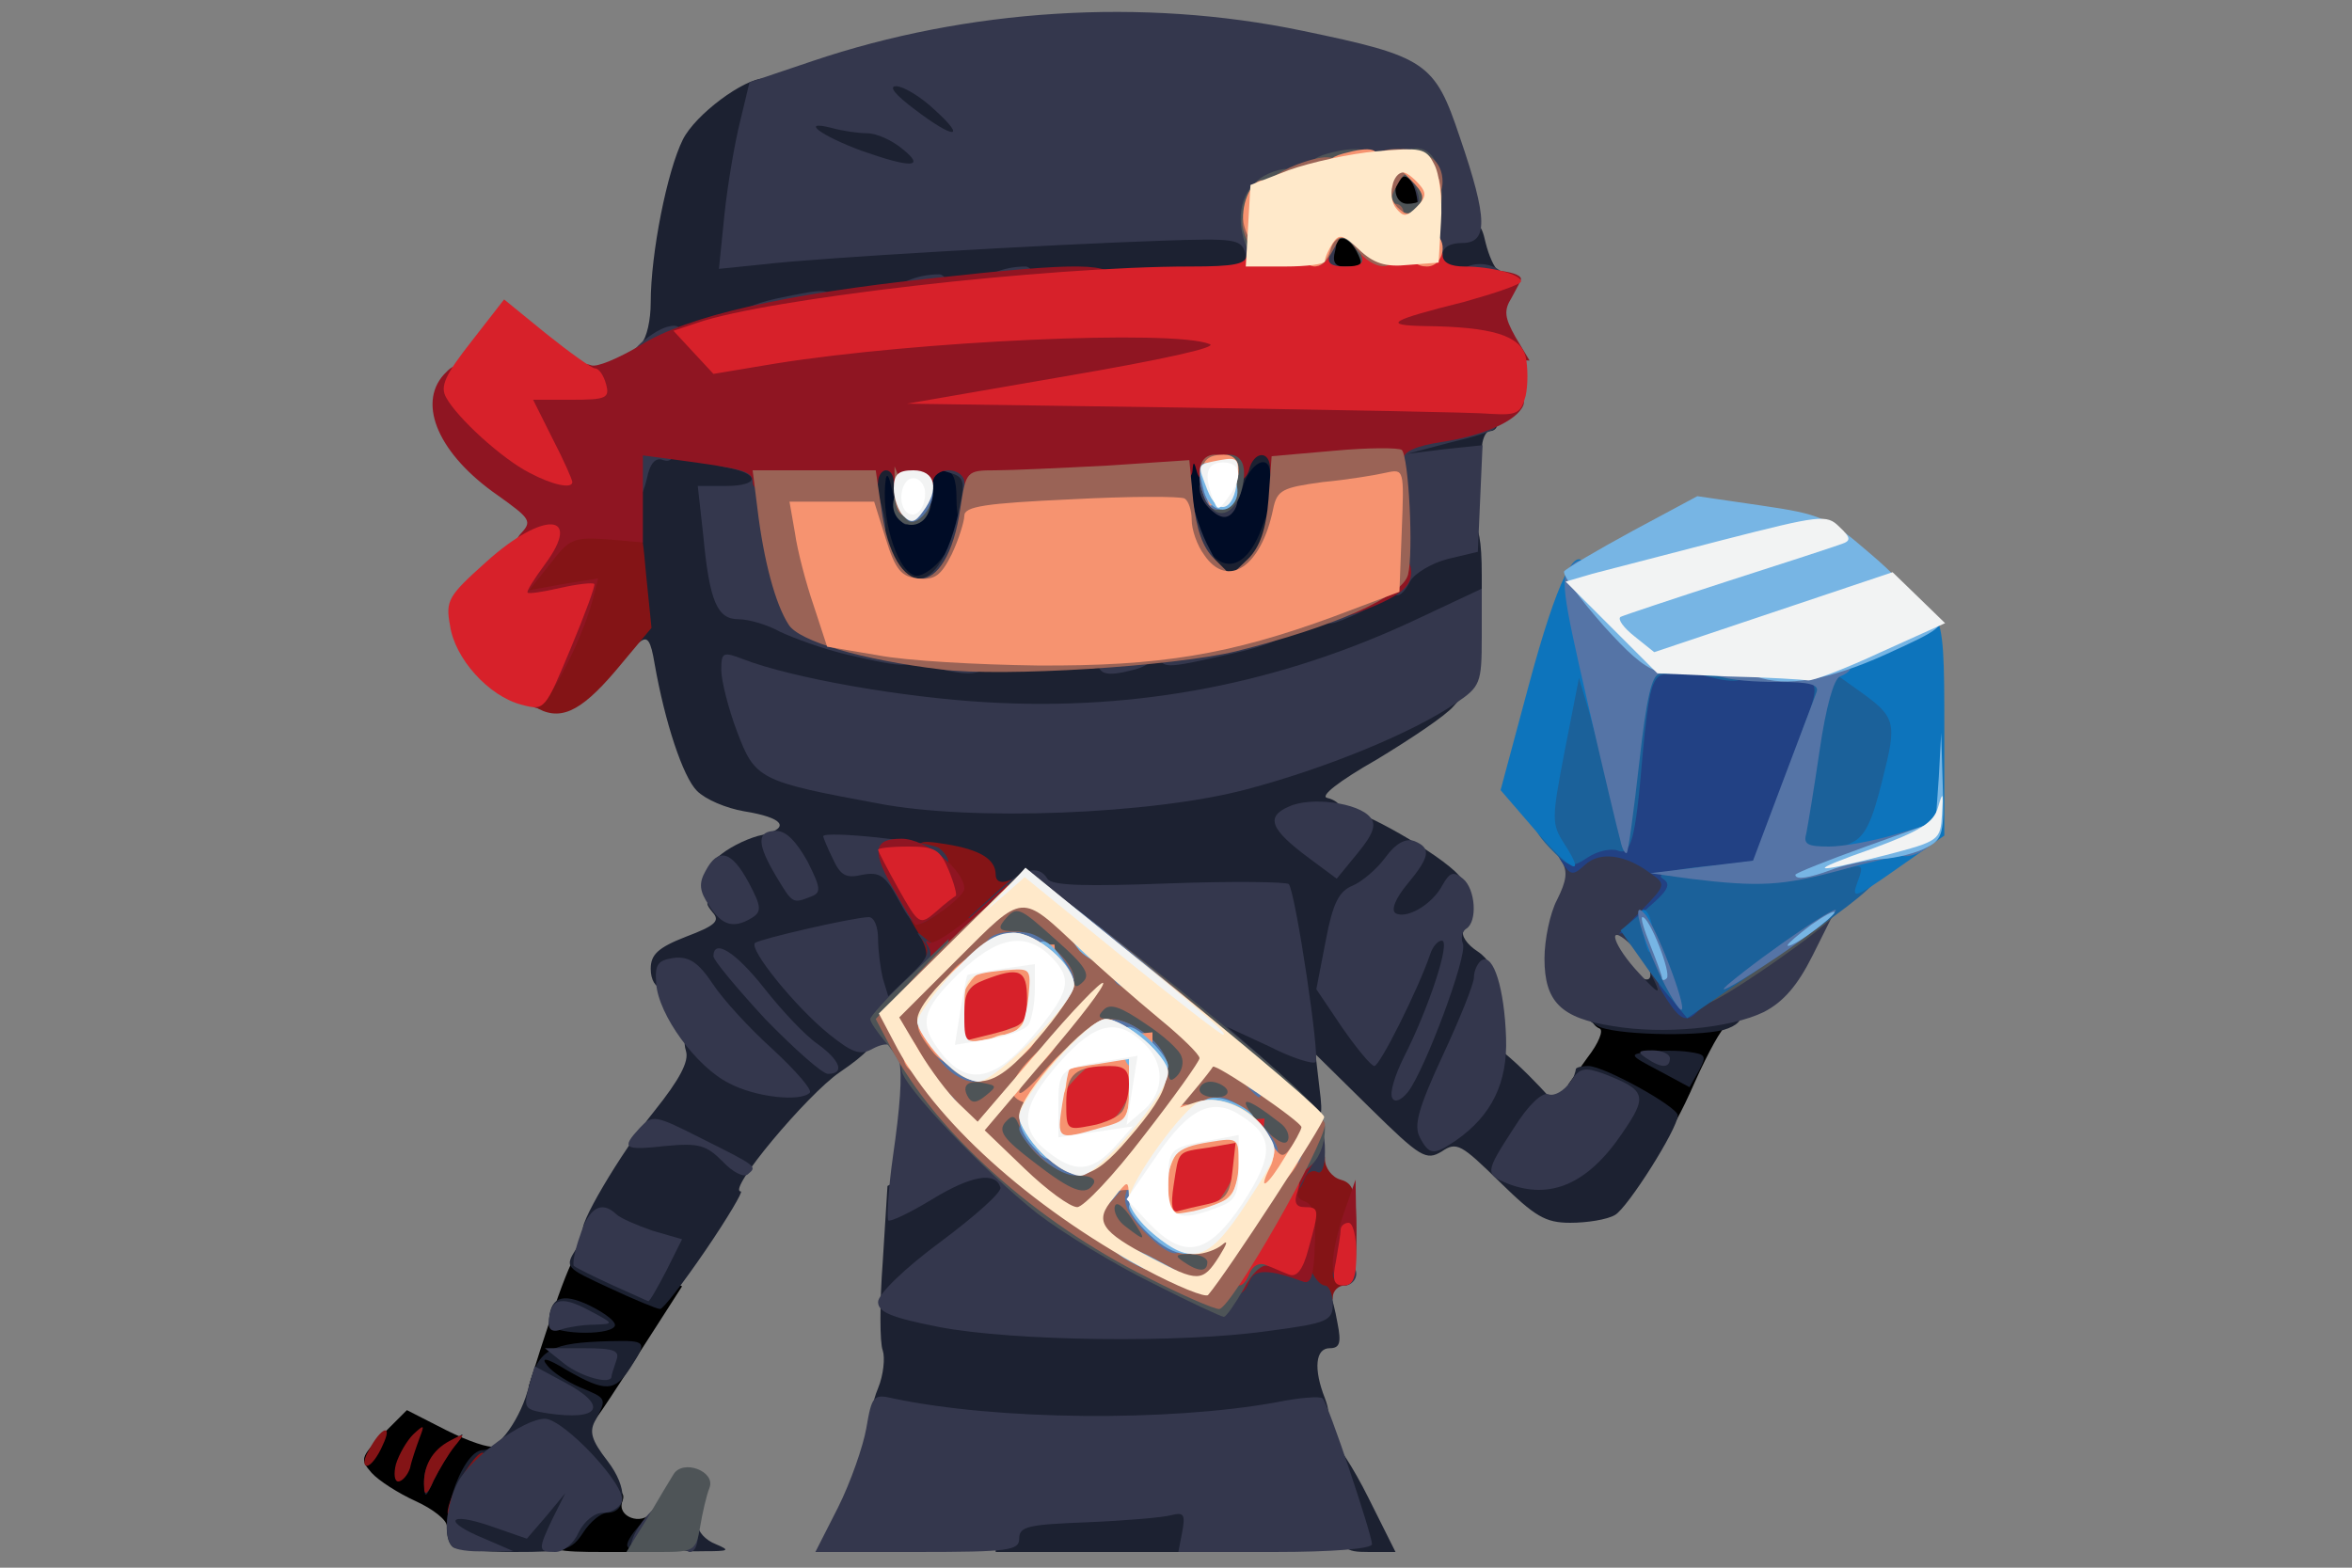 <svg xmlns="http://www.w3.org/2000/svg" version="1.0" viewBox="0 0 300 200"><rect x="0" y="0" width="300" height="200" fill="#808080" stroke="none"/><path d="M70 196.2c0-3.4 2.9-6.2 6.5-6.2 2.6 0 3.3.3 2.9 1.5-.8 2 2.5 3.2 3.7 1.4.6-1 .9-.4.9 1.9v3.2h-7c-6 0-7-.2-7-1.8zM57 194.7c0-.8-1.8-2.2-4-3.2s-4.7-2.6-5.6-3.6c-1.5-1.7-1.4-2 1.4-4.9l3.1-3.1 5.1 2.6c2.8 1.4 5.5 2.3 6 2 1.7-1 1.1 1.8-1.2 6.7-2.2 4.5-4.8 6.4-4.8 3.5zM70.8 179.9c-2.1-1-3.6-2.5-3.3-3.2 4-12.9 5.9-17.7 7-17.7.7 0 3.8 1.2 6.9 2.6l5.6 2.5-3.4 5.3c-7 10.9-8.1 12.6-8.6 12.5-.3 0-2.2-.9-4.2-2zM205.8 141.6l-5.8-3.2 2.5-3.5c1.4-1.8 2.1-3.5 1.5-3.7-.5-.2-1-.8-1-1.3s4.1-.9 9-.9c5.3 0 9 .4 9 1s-.4 1-.9 1c-.4 0-2.2 3.2-3.9 7-1.7 3.9-3.4 7-3.9 7-.4 0-3.4-1.5-6.5-3.4zM167.2 32.3c.3-4.7.3-4.8 4-5.1 3.5-.3 3.7-.5 4-4 .3-3.4.6-3.7 3.7-4 3.9-.4 5.1.9 5.1 5.5 0 4.9-.9 6.3-4.1 6.3-2.6 0-2.9.4-2.9 3 0 2.9-.1 3-5.1 3h-5l.3-4.7z"/><g fill="#000c26"><path d="M113.4 76.2c-1.9-1.2-3.1-4.5-3.9-9.9-1.1-8.7-.6-9.3 8.1-9.3h7.4v7.4c0 8.9-2.1 12.6-7.3 12.6-1.8 0-3.7-.4-4.3-.8zM150.4 71.5c-.7-1.9-1.4-6.2-1.4-9.5v-6h16v6c0 3.3-.7 7.6-1.4 9.5-1.4 3.3-1.7 3.5-6.6 3.5-4.9 0-5.2-.2-6.6-3.5z"/></g><g fill="#1c2131"><path d="M57.7 197.3c-2.2-2.1 1.1-12.3 3.9-12.3 2 0 4.9-4.1 5.9-8.3 1.2-4.6 2.8-5.4 10.3-5.6 4.7-.1 4.8 0 2.6 3.4-2 3.1-3.2 3.1-8.1.3-2.6-1.6-3.4-1.7-2.5-.6.7.9 2.6 2.1 4.2 2.8 3.4 1.4 3.4 1.4 2 4.1-.9 1.5-.6 2.6 1.5 5.3 2.6 3.4 2.5 6.6-.1 6.6-.7 0-2.1 1.1-3 2.5-1.5 2.3-2.3 2.5-8.8 2.5-4 0-7.6-.3-7.9-.7zm12.5-9.3c1.7 0 1.8-.2.8-1.5-.7-.8-2.5-1.5-4.1-1.5-2.2 0-2.9.5-2.9 2 0 1.1-.4 2-1 2-1.7 0-1.1 1.8.8 2.2.9.2 2.3-.4 3-1.4.7-1 2.2-1.8 3.4-1.8zM80 197.1c0-1 2.8-4.1 3.6-4.1.2 0 .4 1.1.4 2.5 0 1.8-.5 2.5-2 2.5-1.1 0-2-.4-2-.9zM86 195.5c0-1.6.6-2.5 1.5-2.5.8 0 1.5.7 1.5 1.5 0 .9 1 2 2.3 2.5 1.9.8 1.7.9-1.5.9-3.4.1-3.8-.2-3.8-2.4zM127 194.5V191h7.4c4 0 10.1-.3 13.5-.6l6.1-.7v8.3h-27v-3.5zM170.1 193.6c-1.4-5.5-1.4-9.6-.1-9.6.5 0 2.6 3.2 4.5 7l3.5 7h-3.4c-3.2 0-3.4-.3-4.5-4.4zM54.1 189.5c-.1-2.3.6-3.4 3.4-5.5 1.9-1.4 1.9-1.4.5.4-.8 1-2 3.1-2.7 4.5-1 2.2-1.1 2.3-1.2.6zM120.1 182.9c-4.1-.5-7.9-1.3-8.4-1.8-.6-.6-.5-2.1.3-4 .7-1.7.9-3.9.6-4.8-.4-1-.4-6.1 0-11.4l.6-9.6 4.2-2.2c2.9-1.6 5.4-2.2 8.6-1.9 4.5.3 4.5.3 4.8 4.3.2 3.8 0 4.2-5.8 8.3-3.3 2.4-6 4.7-6 5.1 0 1.3 13.4 3.1 23.2 3.1 5.1 0 13.3-.7 18.3-1.5 4.9-.8 9-1.3 9.2-1.1.2.1.6 1.7.9 3.4.5 2.5.3 3.2-1 3.2-1.8 0-2.1 2.6-.6 6.4 1.1 3.1.8 3.2-12 4.6-11.1 1.1-26.4 1.1-36.9-.1zM70 168.8c.1-3.3 1.6-4 5.3-2.2 2 1 3.4 2.1 3.1 2.6-.8 1.3-8.4 1-8.4-.4z"/><path d="M77.7 164.3c-5.6-2.6-5.7-2.6-4.2-5 .9-1.2 1.3-2.3 1-2.3-1.2 0 4.7-10 9-15.3 3.2-4 4.4-6.3 4-7.6-.4-1.3-.1-2 1.1-2.3 1.4-.3 1.3-.7-.6-3-1.2-1.6-2.8-2.8-3.6-2.8-.8 0-1.4-1-1.4-2.4 0-1.8.9-2.7 4.5-4.1 3.7-1.4 4.4-2 3.4-3.1-.9-1.1-.9-1.4 0-1.4s.9-.5 0-2.2c-1-1.8-.8-2.4 1.2-3.9 1.3-1 3.6-2.1 5.2-2.4 3.6-.9 2.6-2.2-2.4-3-2.3-.4-4.9-1.5-6-2.6-1.8-1.8-4.1-8.8-5.4-16.2-.5-3-.9-3.6-1.9-2.8-1.1.9-1.5.1-2-3.5-.8-6-.8-18.2.1-21.3.6-2.2.9-2.3 6.7-1.7C99.1 56.8 99 56.8 99 61.1c0 3.7-.2 3.9-3 3.9-2.7 0-3 .3-3 2.9 0 4.7 1.7 8.1 4 8.1 1.2 0 4 .9 6.3 1.9 7.5 3.4 15.6 4.6 30.2 4.5 10.7-.1 15.8-.6 21.5-2.2 11.4-3.1 19.1-6.2 21.4-8.7 1.9-2 8.1-4.5 11.4-4.5.8 0 1.2 1.9 1.2 6.4v6.3l-7.1 3.2c-9.5 4.2-22 7.8-32.6 9.2-10.9 1.4-34.1.6-44.2-1.5-4.1-.9-7.6-1.4-7.9-1.1-.3.2.1 1.7.7 3.3 1.4 3.4 3.9 4.3 18.1 6.8 18 3.1 40.1 0 57.5-8 4.3-2 9.1-3.6 10.8-3.6 3 0 3 0 1.1 2.1-1 1.2-5.5 4.2-9.8 6.8-4.9 2.8-7.3 4.7-6.3 4.9.9.2 1.7.8 1.7 1.3 0 .6.4.8.9.4 1.1-.6 11.9 5.5 14.2 8.2 1.7 1.8 1.9 4.9.6 7-.4.6.4 1.8 1.8 2.7 2.7 1.8 3.4 6.1 1.5 9.7-.6 1.1-.7 1.9-.2 1.9.6 0 2.9 1.9 5.2 4.2 4.2 4.3 4.3 4.3 2.6 7.2-.9 1.6-1.4 3.1-1.2 3.4.8.8 5.4-2.6 6.6-4.9 1-1.7.8-2.1-1-2.6-1.3-.4-1.9-1.1-1.6-2 .3-.8.6-1.7.6-1.9 0-.2.7-.4 1.6-.4 2 0 11.4 5.2 11.4 6.3 0 1.7-6.4 11.8-8 12.7-1 .6-3.6 1-5.7 1-3.2 0-4.5-.8-9-5.2-4.9-4.8-5.5-5.2-7.4-3.9-2 1.2-2.7.8-9.2-5.6l-6.9-6.8.5 4.3c.5 3.9.3 4.2-1.8 4.2-1.2 0-4.5-1.9-7.4-4.2-4.3-3.5-5.1-4.7-5.1-7.5 0-3.1.2-3.3 3.3-3.3 1.8 0 3.8.5 4.5 1.2 2.1 2.1 2.4.1 1-6.7l-1.3-6.8-18.5.2c-18.4.2-18.5.2-19.5-2.1-.6-1.5-2-2.4-3.8-2.6l-2.8-.3 2.5 4c1.4 2.2 2.6 5.3 2.6 6.9 0 3.6-4.6 8.2-8.2 8.2-2 0-2.5.4-2.2 1.8.3 1.2-1.1 2.7-4.5 5-4.1 2.8-14.5 15.2-12.6 15.2.3 0-1.7 3.4-4.5 7.5s-5.4 7.5-5.8 7.5c-.4 0-3.3-1.2-6.5-2.7zm31.6-39.1c-.5-3.8-.8-4.3-2.7-3.8-1.2.3-2.8.6-3.6.6-.8 0 .2 1.6 2.5 4 2.1 2.2 4 3.9 4.1 3.7.2-.1 0-2.2-.3-4.5zm68-.9c1.4-3.5 1.4-3.8-.1-4.1-1-.2-2.2-1-2.9-1.8-.9-1.2-1.2-.8-1.8 2.6-.4 2.7-.3 4.6.5 5.5 1.9 2.3 2.6 1.8 4.3-2.2z"/><path d="M211.6 136.6c-3.8-2-3.9-2.1-1.3-2.4 1.5-.2 3.8-.2 5.1 0 2.2.3 2.3.5 1.3 2.4l-1.2 2.1-3.9-2.1zM203.8 130.9c-2.6-1.4-2.2-2.9.7-2.9 2 0 2.5-.5 2.5-2.7 0-2.1.3-2.4 1.2-1.5 1.7 1.7 2.8 1.5 2.1-.4-.4-1.2 0-1.5 1.8-1.2 1.8.2 2.5 1 2.7 3.1.3 2.4.8 2.7 3.8 2.7 3.9 0 4.8 2.4 1.2 3.4-3.6.9-14.1.6-16-.5zM112.1 75.4c-1.8-2.1-3-7.7-3.1-13.6V57h3.5c3.1 0 3.5.3 3.5 2.5 0 1.6.6 2.5 1.6 2.5s1.4.7 1.2 2.3c-.2 1.4-1 2.2-2.3 2.2-1.5 0-2.2-.9-2.6-3.5-.4-1.9-.7-2.8-.9-2-.7 4.6 1.2 11.5 3.6 12.4.7.3 2.2-.6 3.3-1.9 2.5-3.3 3.1-3.1 3.1.9 0 2.6-.5 3.5-2.2 4-3.9 1-7.2.6-8.7-1zM153 72.3c0-3.3.1-3.5 1.3-1.9 2.2 2.9 5 1.6 6.7-3.2 1.6-4.8 4-5.6 4-1.4 0 4.2-1.1 7.2-2.6 7.2-.8 0-1.4.7-1.4 1.5 0 1.1-1.1 1.5-4 1.5-3.9 0-4-.1-4-3.7zM122 63.5c0-2.4-.5-3.5-1.5-3.5-.8 0-1.5-.4-1.5-1 0-.5 1.6-1 3.5-1 3.5 0 3.5 0 3.5 4.5 0 3.8-.3 4.5-2 4.5-1.6 0-2-.7-2-3.5z"/><path d="M155 62.6c0-2 .5-3.6 1-3.6.6 0 1-.9 1-2 0-1.7.7-2 4-2 3.9 0 4 .1 4 3.5 0 2.4-.5 3.5-1.5 3.5-.8 0-1.5-.7-1.5-1.5 0-2.8-2.6-1.5-3.5 1.7-1.4 4.6-3.5 4.8-3.5.4zM177 57.6c0-3 .4-3.4 3.1-4 4.8-.9 10.9-.7 10.9.4 0 .6-.4 1-1 1-.5 0-1 1.1-1 2.4 0 2.8-1.6 3.6-7.6 3.6-4.3 0-4.4-.1-4.4-3.4zM81.8 43.8c.7-.7 1.2-3 1.2-5.2 0-6.3 2.1-16.8 4.1-20.8 1.6-3.2 7.8-7.8 10.4-7.8.8 0 .6 6.1-.4 10-.5 1.9-1.1 5.1-1.4 7l-.5 3.6 9.1-.8c16.6-1.3 55.8-2.9 56.8-2.3.5.4.9 2.6.9 4.9v4.3l-19.7.6c-21 .6-36.1 2.4-48.1 5.7-8.4 2.3-14.3 2.7-12.4.8zM181 32.5V28h3.9c3.6 0 4 .3 4.6 3 .4 1.6 1.1 3.2 1.6 3.5 2.3 1.5.4 2.5-4.6 2.5H181v-4.5z"/><path d="M106.5 22.1c-4.7-1.6-5-2-5.3-5.4l-.3-3.7h4.5c4.2 0 4.6-.2 4.6-2.5s.4-2.5 4.4-2.5c6 0 10.6 3.7 10.6 8.6 0 3-.3 3.4-2.5 3.4-1.8 0-2.5.5-2.5 2 0 1.7-.6 2-4.2 1.9-2.4 0-6.5-.8-9.3-1.8z"/></g><g fill="#841416"><path d="M57.1 193c-.1-1.9 3.8-8.4 4.6-7.6.3.3 0 1.3-.8 2.2-.8.9-1.9 2.9-2.6 4.3-.6 1.4-1.2 1.9-1.2 1.1zM54.1 189.8c-.2-2.7 1-4.8 3.3-6 1.9-1 2-1 .6.7-.8 1-2 3-2.7 4.4-.7 1.7-1.2 2-1.2.9zM50.5 186.8c.4-1.3 1.4-3 2.2-3.8 1.4-1.3 1.5-1.3.8.5-.4 1.1-1 2.8-1.2 3.8-.3.9-1 1.7-1.5 1.7s-.6-1-.3-2.2zM47 185.1c1.6-3.1 3.2-3.6 1.8-.7-.6 1.4-1.5 2.6-2 2.6s-.4-.9.2-1.9zM164.7 166.3c-.4-.3-.7-2.8-.7-5.5 0-2.6-.4-4.8-1-4.8-1.3 0-1.3-5.6 0-8.1 1.4-2.6 6-2.6 6 0 0 1.1.9 2.3 2 2.6 1.7.5 2 1.5 2 7.1 0 5-.3 6.4-1.5 6.4-.8 0-1.5.7-1.5 1.5 0 1.5-4 2.1-5.3.8zM117.7 122.9c.8-.8.6-2.1-1-4.6-1.7-2.9-1.8-3.6-.6-4.4.8-.5 1.3-2 1.1-3.8-.3-2.9-.3-3 3.5-2.4 4.3.7 6.3 1.9 6.3 3.9 0 .8.6 1.1 1.5.8 1.1-.5 1.5.1 1.5 2 0 3.6-6.5 9.5-10.4 9.6-2.2 0-2.7-.3-1.9-1.1zM68.1 90.1c-1.5-1-1.3-2.4 1.3-8.3L71 78h-3c-2.7 0-3-.3-3-3.2 0-1.8 1.1-4.5 2.6-6.5 2.6-3.4 4.8-4 11.2-2.7 2.9.6 3 .8 3.6 7.6l.7 6.9-4.6 5.5c-4.6 5.4-7.2 6.5-10.4 4.5z"/></g><g fill="#34374d"><path d="M57.7 197.3c-1.2-1.1-.8-5.3.7-8.2 1.7-3.2 8.4-8.1 11.1-8.1 2.4 0 10.6 8.7 9.8 10.6-.3.8-1.4 1.4-2.4 1.4-1.1 0-2.4 1.1-3.1 2.5-.6 1.4-1.9 2.5-3 2.5-2.2 0-2.2-.3-.3-4.3l1.6-3.2-2.4 2.9-2.5 2.9-4.6-1.6c-5.5-1.9-6.2-.6-.8 1.6l3.7 1.6h-3.6c-2 .1-3.9-.2-4.2-.6zM80.7 196.3c.7-1.9 2.8-4.3 3.7-4.3.3 0 .6 1.4.6 3 0 2.5-.4 3-2.5 3-1.9 0-2.3-.4-1.8-1.7zM87 196c0-1.1.5-2 1-2 .6 0 1 .9 1 2s-.4 2-1 2c-.5 0-1-.9-1-2zM106.9 192.3c1.6-3.2 3.2-7.8 3.6-10.1.7-4.1.9-4.4 3.4-3.8 13.2 2.8 35.1 3 48.9.5 2.9-.6 5.6-.8 5.9-.5.7.6 6.3 17.4 6.3 18.6 0 .6-5.2 1-12.4 1h-12.3l.5-2.6c.4-2.2.2-2.5-1.4-2.1-1.1.3-5.8.7-10.6.9-7.6.3-8.8.5-8.8 2.1 0 1.5-1.3 1.7-13 1.7h-13l2.9-5.7zM69.8 180.3c-3-.5-3.1-.6-2.2-3.9l.6-2.1 3.9 2.1c5.6 3 4.4 4.9-2.3 3.9zM72 174l-2.5-2h4.9c4 0 4.7.3 4.2 1.6-.3.9-.6 1.8-.6 2 0 1.1-3.8.1-6-1.6zM119.8 169.3c-6.1-1.2-7.8-1.9-7.8-3.2 0-1 3.4-4.3 8-7.7 4.3-3.2 7.8-6.3 7.6-6.9-.6-2.1-3.8-1.5-8.7 1.5-2.8 1.7-5.3 2.9-5.6 2.7-.2-.3 0-4 .6-8.2 1.8-12.5 1.2-15.7-2.6-13.7-1.6.9-2.6.5-5.6-1.9-4.3-3.5-10.2-10.8-9.4-11.6.6-.5 12.2-3.2 14.5-3.3.7 0 1.2 1.2 1.2 2.8 0 1.5.3 3.7.6 5l.7 2.3 2.8-2.7c2.3-2.2 2.6-3 1.7-4.3-1-1.3-1-1.4.2-.4 1 .9 1.7 1 2.7.2 1-.9 1.3-.4 1.3 2.5 0 3.3-.2 3.6-3 3.6-1.9 0-3 .5-3 1.4 0 .7-.3 2.8-.6 4.5-.5 2.6-.3 3.1 1.2 3.1 1.9 0 12.4 11 12.4 12.9 0 .6.6 1.1 1.4 1.1.7 0 3.5 1.6 6.1 3.6 2.6 2 7.7 5.2 11.4 7.1 6.6 3.5 6.6 3.5 8 1.4 1-1.6 2.4-2.1 5.7-2.1 3.8 0 4.6.4 5.4 2.5.5 1.4 1.4 2.5 2 2.5.5 0 1 1.1 1 2.3 0 2.2-.6 2.5-8.2 3.5-11.2 1.6-32.6 1.3-42-.5zM70 168.9c.1-3.2 1.4-3.7 5-1.8 3.4 1.8 3.4 1.8.8 1.9-1.4 0-3.3.3-4.2.6-1 .4-1.6.1-1.6-.7zM78 163.9c-2.4-1.1-4.6-2.2-4.8-2.4-.2-.2.1-2 .8-3.9 1.1-3.5 2.7-4.5 4.6-2.7.5.5 2.6 1.4 4.6 2.1l3.8 1.1-2 4c-1.1 2.1-2.1 3.9-2.3 3.9-.1 0-2.2-1-4.7-2.1zM170 162.5c0-.8.7-1.5 1.5-1.5s1.5.7 1.5 1.5-.7 1.5-1.5 1.5-1.5-.7-1.5-1.5zM164.2 148.3c.2-3.1.7-3.9 2.6-4.1 1.9-.3 2.2.1 2.2 2.8 0 1.8-.4 2.9-1 2.5-.6-.3-1.3.1-1.6.9-1.1 3-2.5 1.6-2.2-2.1zM192.3 151c-2.9-1.2-2.9-1.4.8-7.1 1.8-2.9 3.6-4.6 4.4-4.3.7.3 2-.4 2.8-1.6 1.2-1.8 1.8-1.9 4.3-1 5.4 2.1 5.6 2.8 2.3 7.6-4.4 6.5-9.2 8.5-14.6 6.4zM92.2 148.2c-2.1-2.1-3-2.4-7.3-2-5.4.6-5.7.3-3.3-2.3 1.6-1.7 1.9-1.7 7.8 1.3 7.2 3.6 7.2 3.6 6 4.6-.5.5-2-.3-3.2-1.6zM181.1 145.1c-.8-1.5-.2-3.7 2.9-10.4 2.2-4.7 4-9.2 4-10 0-.9.5-1.9 1-2.2 1.5-.9 2.9 3.7 3.1 9.9.2 5.7-1.8 9.9-6.4 13.1-2.8 1.9-3.4 1.9-4.6-.4zM177.6 140.1c-.4-.6.3-2.9 1.5-5.3 3.1-6.1 6-14.8 4.8-14.8-.5 0-1.2.8-1.5 1.8-1.5 4.4-6.4 14.2-7.1 14.2-.4 0-2.3-2.3-4.1-4.9l-3.3-4.9 1.2-6.2c.9-4.8 1.7-6.3 3.4-7 1.2-.5 3.1-2.1 4.2-3.6 1.3-1.8 2.6-2.5 3.7-2.1 2.2.9 2 2-.9 5.5-1.5 1.8-2.1 3.3-1.5 3.7 1.4.8 4.7-1.1 6-3.6.9-1.6 1.4-1.8 2.6-.8 1.6 1.3 1.9 5.5.4 6.4-.5.3-.7 1.2-.4 1.9.6 1.5-4.8 16-7 18.9-.9 1.1-1.7 1.4-2 .8z"/><path d="M93 138.2c-4.2-2.1-9-8.7-9.3-12.7-.2-2.5.2-3 2.3-3.3 1.9-.2 3.1.6 4.9 3.3 1.3 2 4.8 5.8 7.7 8.4 2.9 2.7 5 5.1 4.7 5.5-1.2 1.2-6.9.6-10.3-1.2zM157.8 136c-3.2-1.6-10.3-6.6-15.9-11.2-9.4-7.7-10.3-8.2-14.2-7.9l-4.2.2 3.3-3c3.5-3.3 5.6-3.9 6.8-2 .5.9 4.9 1 15.5.6 8.2-.3 15.1-.2 15.3.1.9 1.4 4 22.1 3.4 22.7-.3.3-3-.5-5.9-2l-5.4-2.5 4.5 3.9c5.4 4.8 4.5 5-3.2 1.1zM97.6 130c-3.6-3.9-6.6-7.5-6.6-8 0-2.3 2.8-.6 6.5 4.1 2.2 2.8 5.2 6 6.8 7.1 2.9 2.1 3.5 3.8 1.3 3.8-.7 0-4.3-3.2-8-7zM210 135c-1.2-.8-1.1-1 .8-1 1.2 0 2.2.5 2.2 1 0 1.3-1.1 1.3-3 0zM205.7 130.9c-6.6-1-8.7-3.1-8.7-8.6 0-2.4.7-5.8 1.6-7.5 1.2-2.4 1.4-3.6.6-4.9-.8-1.2-.7-2 .1-2.8 1.6-1.6 9.3-1.4 12.7.4 4.1 2.1 4.2 7.6.3 11.7-2.5 2.6-2.8 2.7-4.5 1.1-3-2.7-2 .4 1.3 3.9 2.4 2.6 2.8 2.8 1.9.9-1.2-2.3-1.1-2.3 2.4-1.7 3.1.6 4.4.2 9.6-3.4 3.9-2.7 6.9-4 8.5-3.8l2.4.3-2.7 5.4c-1.9 3.8-3.7 5.9-6.2 7.2-4.3 2.1-12.9 2.9-19.3 1.8zM90.5 115.6c-1.3-1.9-1.4-2.9-.5-4.5 1.6-3 3.3-2.6 5.5 1.5 1.6 3 1.7 3.7.4 4.5-2.3 1.4-3.8 1-5.4-1.5zM114.5 114.6c-1.6-2.9-2.3-3.4-4.5-3-2.1.5-2.8.1-3.8-2.1-.7-1.4-1.2-2.7-1.2-2.8 0-.8 13.7.7 14.8 1.5 1.7 1.4 1.5 2.8-.3 2.8-.9 0-1.5.9-1.5 2.5 0 1.4.6 2.5 1.3 2.5.8 0 .7.4-.3 1-2.2 1.4-2.5 1.3-4.5-2.4zM99 111.8c-2.5-4.2-2.5-5.8 0-5.8 1.3 0 2.6 1.4 4 3.9 1.7 3.4 1.8 4 .4 4.5-2.3.9-2.3.9-4.4-2.6zM167 109.5c-5-3.7-5.6-5.3-2.6-6.6 2.8-1.3 8.9-.5 10.4 1.4.8.9.3 2.2-1.6 4.5l-2.7 3.3-3.5-2.6zM112 102.5c-15.2-2.8-15.7-3.1-18-9.2-1.1-2.9-2-6.5-2-7.8 0-2.3.2-2.4 2.8-1.4 6.2 2.4 20.4 4.9 31.2 5.5 19.1 1.1 37.3-2.4 54.7-10.6l8.3-3.9v6.2c0 5.9-.2 6.3-3.3 8.4-5.5 3.8-16.8 8.4-26.7 11-12 3.2-35.2 4.1-47 1.8z"/><path d="M119.8 85.3c-3.6-.9-2-3.3 2.2-3.3 3.3 0 4 .3 4 2 0 2-2 2.4-6.2 1.3zM140 84c0-1.6.7-2 3.5-2 4 0 4.9 2.4 1.3 3.4-3.8 1-4.8.7-4.8-1.4zM108 83.5c-3-.7-6.8-2.1-8.5-2.9-1.6-.9-4-1.6-5.3-1.6-2.7 0-3.7-2.2-4.5-10.7L89 62h3.5c4.5 0 4.5-1.6 0-2.4-2.1-.4-3.5-1.3-3.5-2.1 0-1 1.1-1.5 3.5-1.5 2.3 0 3.5.5 3.5 1.4 0 .7.8 1.6 1.8 1.8 1.5.4 2 1.8 2.5 6.2.3 3.1 1.4 7.3 2.4 9.4 1.6 3.3 2.4 3.8 8.1 5.2 4.7 1.1 6.2 1.9 6.2 3.2 0 2.1-1.4 2.1-9 .3zM148 83.2c0-1.4 1.3-2.1 5.8-3 7.6-1.6 10.2-1.5 10.2.2 0 1-2.4 2-6.9 3-8.8 2-9.1 2-9.1-.2zM169 77.5c0-2.2.4-2.5 3.6-2.5 4.4 0 4.2 1.8-.4 3.7-3.1 1.3-3.2 1.2-3.2-1.2zM115 74.9c0-1.1.4-1.8.9-1.5 2.6 1.7 5.2-1.9 6.6-9.2.6-2.8.4-3.4-1.4-3.9-3.5-.9-2.5-3.3 1.4-3.3h3.5v4.8c-.1 10.4-2.6 15.2-7.9 15.2-2.5 0-3.1-.4-3.1-2.1zM177 71.8c0-2.4-.3-7.3-.6-10.9l-.7-6.7 4-.7c3.9-.6 11.9.2 10.9 1.2-.2.3-2.8 1.1-5.8 1.8l-5.3 1.4 4.8-.6 4.8-.5-.3 6.8-.3 6.8-3.8.9c-2 .5-4.2 1.8-4.8 2.8-1.6 3.2-2.9 2.1-2.9-2.3zM149.4 69.6c-.7-3.9.3-9.6 1.7-9.6.5 0 .9 1.3.9 2.8 0 1.5.9 4.4 1.9 6.5l1.9 3.7h-2.9c-2.4 0-2.9-.5-3.5-3.4zM109 65.5c0-4 2.4-4.9 3.4-1.2s.7 4.7-1.4 4.7c-1.6 0-2-.7-2-3.5zM114.7 66.3c-1.1-1-.8-4.3.3-4.3.6 0 1 1.1 1 2.5 0 2.6-.2 2.9-1.3 1.8zM154.2 64.8c-1.9-1.9-1.5-4.8.7-4.8 2 0 3.7 3.2 2.6 5-.8 1.3-1.8 1.3-3.3-.2zM79 59.5c0-4.5 0-4.5 3.5-4.5 2.9 0 3.5.4 3.5 2.1 0 1.4-.5 1.9-1.4 1.6-1-.4-1.7.4-2.1 2.4-1.1 4.8-3.5 3.7-3.5-1.6zM81.4 44.1c1-1 2.6-2.1 3.7-2.4 1.5-.4 1.9 0 1.9 1.9 0 2.1-.5 2.4-3.7 2.4-3.5 0-3.6-.1-1.9-1.9zM94 40.6c0-.9 1.9-1.8 5-2.5 6.7-1.4 7-1.4 7 .8 0 1.4-1 2-3.7 2.5-6 .9-8.3.7-8.3-.8zM114 37.6c0-1.3 2.8-2.6 5.8-2.6.6 0 1.2.9 1.2 2 0 1.6-.7 2-3.5 2-2.3 0-3.5-.5-3.5-1.4zM125 36.6c0-1.3 2.8-2.6 5.8-2.6.6 0 1.2.9 1.2 2 0 1.6-.7 2-3.5 2-2.3 0-3.5-.5-3.5-1.4zM166 33.5c0-3 .3-3.5 2.4-3.5 1.9 0 2.3.4 1.9 2-.4 1.4 0 2 1.1 2 .9 0 1.6.7 1.6 1.5 0 1-1.1 1.5-3.5 1.5-3.3 0-3.5-.2-3.5-3.5zM186 35.6c0-1.9 3.3-2.6 5.3-1.1 2.5 1.8 2.1 2.5-1.8 2.5-2.3 0-3.5-.5-3.5-1.4z"/><path d="M92.4 27.4c.4-3.8 1.3-9.1 2-11.9l1.2-5 8-2.7c19.8-6.7 42.2-8.1 62.4-3.9 15.9 3.3 17 4 20.2 13.6 3.6 10.5 3.6 13.5.3 13.5-1.6 0-2.5.6-2.5 1.5 0 .8-.7 1.5-1.5 1.5-1.1 0-1.5-1.2-1.5-4.4 0-6.1-.8-7.6-3.9-7.6-3 0-11.9 2.7-13.8 4.3-.7.5-1.3 2.5-1.3 4.3 0 3.7-2.4 4.8-3.2 1.6-.5-1.7-1.5-1.8-10.4-1.5-14.7.5-44.1 2.2-50.8 3l-5.9.6.7-6.9zm22.7-8.4c-1.3-1.1-3.3-2-4.5-2-1.1 0-3.2-.3-4.6-.7-4-1-1.3 1 3.8 2.9 6.5 2.3 8.3 2.2 5.3-.2zm4.1-5c-1.8-1.7-4-3-4.9-3-1 0-.1 1.1 2.3 2.9 5.1 3.9 6.8 3.9 2.6.1z"/></g><g fill="#8f1522"><path d="M157 161.5c0-3.4.1-3.5 3.8-3.6 2 0 3.1-.3 2.5-.6-1.9-.7-1.7-7.3.2-7.3.8 0 1.5-.9 1.5-2 0-1.3.7-2 2-2 1.9 0 1.9 0-.1 3.4-1.7 2.9-1.8 3.4-.4 3.9 1.1.5 1.4 1.9 1.2 5.7-.1 3.7-.5 4.9-1.5 4.5-4.3-1.6-6.2-1.6-6.8-.1-1.1 2.8-2.4 1.7-2.4-1.9zM170 161.2c0-1.5.7-4.5 1.5-6.7l1.4-4 .1 6.1c0 4.6-.4 6.3-1.5 6.8-1.1.4-1.5-.2-1.5-2.2zM117.9 123.2c.8-.6 1-1.5.6-2.3-.5-.8-.5-1.1 0-.7.4.4 2.8-1.1 5.4-3.3l4.6-4.1.3 2.7c.5 3.8-3.3 7.4-8.4 8.1-2.7.4-3.5.3-2.5-.4zM114.3 114c-3.2-5.4-3-7 .7-7 3.1 0 8 4 8 6.4 0 1-4.9 4.6-6.2 4.6-.1 0-1.3-1.8-2.5-4zM68.3 90.3c-1.7-.6-1.6-4.2.2-7.3 2-3.6 1.9-4-1.6-4-3.2 0-3.2 0-2.6-4.5.2-2.5 1.2-5.4 2.1-6.4 1.5-1.6 1.3-1.9-2.9-4.9C56 58 53.2 51.6 56.6 47.8c1.6-1.7 1.8-1.6 5 2l3.3 3.7.1-2.7c0-2.6.3-2.8 4.5-2.8 2.5 0 4.5-.4 4.5-1 0-.5.6-.7 1.4-.4.7.3 3.5-.9 6.2-2.5 6-3.8 18.5-6.6 37.3-8.6 19-2.1 23.1-2 23.1.3 0 1.7-1.2 2-11.7 2.6-6.5.4-15.2 1.4-19.3 2.1-5.2 1-6 1.3-2.5 1 11.2-1 43.3-1.8 46.8-1.1 3.4.6 3.7 1 3.7 4.1 0 3.1-.3 3.4-3.2 3.8-1.8.2 4.2.5 13.3.5 20.2.2 26 .9 25.2 2.9-.8 2-5.1 3.9-10.5 4.7-3.2.5-4.8 1.2-4.8 2.2 0 .8-.8 1.4-1.7 1.5-1 0-4.8.3-8.5.8-6.2.6-6.8.5-6.8-1.1 0-2.4-2.1-2.3-2.7.2-.7 2.6-5.9 2.8-6.6.3-.4-1.5-.5-1.5-.6-.2-.1 1.3-1.8 1.7-8.3 2.2-14.4 1.2-20.8.9-20.8-.8 0-.8-.9-1.5-2-1.5s-2 .7-2 1.5c0 .9-.9 1.5-2.5 1.5s-2.5-.6-2.5-1.5c0-.8-.4-1.5-1-1.5-.5 0-1 .7-1 1.5 0 1.2-1.6 1.5-8 1.5-6.3 0-8-.3-8-1.5 0-1.4-1.2-1.7-10.2-2.9l-3.8-.5v11.1l-4.6-.4c-4.3-.3-4.8 0-7.2 3.1l-2.7 3.4 4.4-.8 4.4-.7-.7 2.7c-1.4 5.4-6.1 14.3-7.3 13.8zM171 76.5c0-2 .5-2.5 2.5-2.5 1.6 0 2.5-.6 2.5-1.5 0-.8.9-1.5 2-1.5 1.3 0 2 .7 2 2 0 1.9-1.5 3.1-6.4 5-2.4.9-2.6.7-2.6-1.5z"/><path d="m181.3 45.3-7.3-.4v-3.4c0-3.2.3-3.5 4.3-4.5 2.3-.6 5.6-1.6 7.3-2.1 2.8-.9 8.4-.4 8.4.7 0 .2-.6 1.3-1.2 2.4-1 1.6-.9 2.5.5 5l1.8 3-3.3-.2c-1.8-.1-6.6-.4-10.5-.5z"/></g><g fill="#224184"><path d="M212.6 127.5c-1.6-2.5-1.6-2.5 1.3-2.5 3.5 0 4.8 1.5 3.1 3.5-1.7 2.1-2.5 1.9-4.4-1zM209.5 116c3-3.1 3-3.2 1-4.6-3.2-2.4-6.4-2.8-8.3-1.1-1.6 1.5-1.9 1.4-3.1-.5-1.2-1.9-1.1-2.3.5-3.5 1-.7 2.6-1.3 3.5-1.3 2.2 0 2.6-1.5 3.5-11.6.3-4.5 1-8.7 1.4-9.4.6-.9 3.9-1.1 13.9-.5l13.1.7v3.2c0 1.7-1.9 8.2-4.2 14.3-3.6 9.5-4.6 11.3-6.4 11.3-4.7 0-8 1.3-8.9 3.3-.8 1.6-2 2.3-5 2.5l-4 .3 3-3.1z"/></g><g fill="#4e5457"><path d="M82.5 193.8c1.4-2.4 2.9-4.9 3.4-5.7 1.2-2 5.4-.4 4.6 1.7-.4 1-.9 3.2-1.2 5-.5 3-.8 3.2-5 3.2h-4.4l2.6-4.2zM147 163.7c-4.7-2.3-11.3-6.3-14.7-8.9-6.6-5.2-17.3-16.4-17.3-18.3 0-.7-.9-2.2-2-3.5-1.1-1.3-2-2.6-2-3 0-.3 2.2-2.8 5-5.4l5-4.8-.1 2.9c0 1.5-.4 4.9-.8 7.6l-.8 4.7h5.4c4.6 0 5.3.2 5.3 2 0 1.1.7 2 1.5 2s1.5.7 1.5 1.5c0 2.3 4.9 6.5 7.6 6.5 1.5 0 2.4.6 2.4 1.5 0 .8.6 1.5 1.4 1.5.8 0 2.3 1.4 3.3 3 1.3 2.3 2.7 3.2 5.5 3.7 2.1.3 3.8.9 3.8 1.4 0 .5 1.4.9 3 .9 2 0 3 .5 3 1.5 0 .8-.6 1.2-1.3 1-.7-.3-2.1 1-3.1 3-1.1 1.9-2.2 3.5-2.5 3.5-.3 0-4.4-1.9-9.1-4.3zM157.7 146.4c-1.8-2.1-3.8-3.4-5.3-3.4-1.3 0-2.4-.4-2.4-1 0-.5-.9-1-2-1-1.3 0-2-.7-2-1.9 0-2.3-4.5-6.1-7.1-6.1-1.2 0-1.9-.7-1.9-2 0-1.1-.7-2-1.5-2s-1.5-.6-1.5-1.3c0-2.2-4.5-5.7-7.3-5.7-2.2 0-2.7-.5-2.7-2.3 0-2.4 3.7-6.7 5.7-6.7.6 0 1.3-.5 1.5-1 .2-.6 8.7 5.8 19.1 14.1 15.6 12.7 18.7 15.7 18.7 17.8-.1 6.8-6.6 8.2-11.3 2.5zM217 125.5c0-1.6.6-2.5 1.5-2.5.8 0 1.5-.4 1.5-1 0-.5.7-1 1.5-1s1.5-.4 1.5-1c0-.5.7-1 1.5-1s1.5-.4 1.5-1c0-.5.7-1 1.5-1s1.5-.4 1.5-1c0-.5 1.4-1 3-1 2.6 0 2.9.2 1.9 1.8-1.1 1.7-14.8 11.2-16.2 11.2-.4 0-.7-1.1-.7-2.5zM111.7 69.4c-.4-.4-.7-2.3-.6-4.3l.1-3.6.9 3.3c1.1 3.6.9 5.8-.4 4.6zM114.7 66.3c-1.5-1.4-.7-4.3 1.2-4.3 2.4 0 3.3 1.3 2.5 3.4-.6 1.6-2.5 2.1-3.7.9zM154.2 64.3c-1.1-1.8.7-6.3 2.5-6.3s2.4 1.6 1.7 4.4c-.7 3-3 4.1-4.2 1.9zM170 35c0-.5.9-1 2-1 1.8 0 1.9-.3 1-2-.6-1.1-1.5-1.8-2.1-1.5-.5.4-.9.1-.9-.4 0-.6.9-1.1 2-1.1 1.6 0 2-.7 2-3 0-2.8-.3-3-3.5-3-4 0-4.9-2.4-1.2-3.4s5.7-.7 5.7.9c0 .8.3 1.5.6 1.5s1.2-.7 2-1.5c3.8-3.7 7-.6 6.2 6.1-.2 2.5-.8 2.9-3.5 3.2-2.9.3-3.3.7-3.3 3.3 0 2.7-.3 2.9-3.5 2.9-1.9 0-3.5-.4-3.5-1zm11-9.4c0-1.5-1.4-3.5-2.1-3-1.5.9-1 3.4.6 3.4.8 0 1.5-.2 1.5-.4zM158.4 29.5c-.7-3.9 1.1-6.9 4.7-7.8 1.5-.4 1.9 0 1.9 1.9 0 1.5-.6 2.4-1.5 2.4-1 0-1.5 1.1-1.5 3.5 0 4.8-2.7 4.7-3.6 0z"/></g><g fill="#1b619a"><path d="M213.4 127.7c-1.1-1.2-3-3.7-4.3-5.6l-2.4-3.4 3.4-2.8c2.7-2.3 3.1-3.1 2-3.8-1-.6.8-1.1 5.5-1.6 3.8-.3 7.4-.8 8-1 .6-.2 1.5-2.9 1.9-6.1.4-3.2 1.6-8.1 2.6-10.8 1.5-3.7 1.7-5.1.8-5.7-.7-.4-.9-1.4-.6-2.3 1.1-2.8 6.8-2 11 1.5 4.4 3.6 4.6 5.4 1.6 17.3-2.3 9.3-1.4 8.3-19 20.5l-8.7 6-1.8-2.2zM197.6 108.1c-3-3.2-3.2-4.8-1-15.8l1.7-8.3h3.2c3 0 3.4.4 4.3 3.7l1 3.8.1-4.2c.1-4.2.2-4.3 3.6-4.3 2.4 0 3.5.5 3.5 1.5 0 .8-.6 1.5-1.4 1.5-1.8 0-2.3 1.6-3.1 10.5-.9 10.8-1.5 12.7-3.2 12-.9-.3-2.6.1-3.8.9-2.1 1.4-2.4 1.3-4.9-1.3zM217.8 86.3c-3.3-.8-2-3.3 1.7-3.3 2.8 0 3.5.4 3.5 2 0 2-1.4 2.3-5.2 1.3z"/></g><g fill="#d7212a"><path d="M157 160.5V157l-5.7.6-5.6.7.7-6.9c.4-3.7.9-7.1 1.2-7.3.3-.3 3.4-.7 7.1-.9l6.6-.5-.5 4.9c-.3 2.7-.3 4.3-.1 3.7.3-.7 1.6-1.3 3-1.3 2 0 2.3.4 1.8 2-.5 1.4-.2 2 .9 2 1.9 0 1.9.3.5 5.3-.7 2.7-1.5 3.7-2.5 3.3-.8-.3-2.1-.9-2.9-1.2-.9-.4-1.7.1-2.1 1-1.1 2.8-2.4 1.7-2.4-1.9zM170.4 160.9c.3-1.7.6-3.5.6-4s.5-.9 1-.9c.6 0 1 1.8 1 4 0 3-.4 4-1.6 4-1.3 0-1.5-.7-1-3.1zM133 140.5c0-6-.2-6.6-1.7-6-1 .3-3.9.9-6.5 1.2l-4.8.6v-6.7c0-6.2.2-6.7 2.6-7.6 1.4-.6 4.5-1 7-1h4.4v12.5l6.5-.3 6.5-.4v5.4c0 7.3-.8 8.1-7.9 8.6l-6.1.4v-6.7zM114.6 113.4c-1.4-2.5-2.6-4.8-2.6-5 0-.2 1.7-.4 3.9-.4 3.4 0 4 .4 5.1 3 .7 1.7 1.1 3.2.9 3.3-.2.1-1.4 1-2.5 2-2.1 1.8-2.2 1.7-4.8-2.9zM66.5 89.9c-4.2-1.1-8.5-5.9-9.1-10.1-.6-3.2-.2-3.8 4.6-8.1 7.3-6.6 12.4-6.3 7.5.3-1.4 1.9-2.4 3.5-2.2 3.6.1.2 2-.1 4.2-.6s4.1-.7 4.3-.5c.2.1-1.2 3.9-3 8.2-3.3 7.9-3.3 8-6.3 7.2zM67.5 60.3c-3.5-1.8-9.2-7-10.6-9.6-.8-1.4-.1-2.9 3.2-7.1l4.2-5.4 5.4 4.4c3 2.4 5.8 4.4 6.2 4.4.5 0 1.1.9 1.4 2 .5 1.8 0 2-4.4 2H68l2.5 5c1.4 2.7 2.5 5.2 2.5 5.5 0 .9-2.5.4-5.5-1.2zM151.1 52l-35.4-.5 20.2-3.5c12.3-2.1 19.5-3.7 18.4-4.1-4.6-1.9-37.5-.4-55.5 2.5L91 47.7l-2.6-2.8-2.5-2.7 3-1c8.9-3.1 44.6-7.2 62.9-7.2 5.7 0 7.2-.3 7.2-1.5s1.3-1.5 5.6-1.5c4.6 0 5.5.3 5 1.5-.4 1.1.2 1.5 2 1.5 1.9 0 2.5-.4 2-1.5-.4-1.2.5-1.5 4.9-1.5 4.2 0 5.5.3 5.5 1.5 0 1 1 1.5 2.8 1.5 3.4 0 7.2 1 7.2 1.9 0 .4-3.3 1.5-7.2 2.6-9.6 2.4-10.6 3-5 3.1 8.5.1 12.1 1.2 12.8 3.9.3 1.4.3 3.6 0 5-.6 2.2-1.1 2.5-4.4 2.3-2-.2-19.6-.5-39.1-.8z"/></g><g fill="#0d74bc"><path d="M209.7 119.6c-.5-1.5-.6-3.1-.3-3.4.8-.8 1.8 2.5 1.4 4.5-.3 1.3-.6 1-1.1-1.1zM236.9 112.6c.8-2.1.7-2.3-1-1.9-2.7.7-2.5-2 .3-3.2 1.7-.8 2.6-2.7 3.9-8 1.9-7.5 1.8-8-3.3-11.6l-2.8-2-.9 2.3c-.9 2-1 1.9-1-1.5-.1-3.7 0-3.8 6.5-6.8 9.3-4.1 9.4-3.9 9.4 13v13.7l-6 4.2c-5.4 3.8-5.9 4-5.1 1.8zM195.8 105.9l-4.4-5.1 3.6-13.4c3.6-13.4 6.2-18.7 7.3-14.8 2.2 7.9 2.8 13 2.2 17.2l-.8 4.7-1.1-4-1.2-4-1.8 9.2c-1.7 8.8-1.7 9.4-.1 11.9 3 4.6.9 3.6-3.7-1.7z"/></g><g fill="#9a6356"><path d="M146.4 163c-14.4-7.2-27-18.5-32.8-29.4l-1.9-3.6 4-4.3c7.6-8.3 14.2-13.9 15.8-13.5 3.1.6 37.4 29.2 37.5 31.2 0 2.6-12 23.6-13.5 23.6-.7 0-4.8-1.8-9.1-4zm7.6-2c0-.5-1-1-2.2-1-1.9 0-2 .2-.8 1 1.9 1.3 3 1.3 3 0zm-9.7-5.6c-1-1.5-1.9-2.2-2.1-1.5-.2.7.4 1.9 1.4 2.6 2.6 2 2.7 1.9.7-1.1zm13.4-6.4c1.4-4.2 1-5-2.7-5-1.9 0-3.6 1-5.4 3.1-3.2 3.8-3.3 6.2-.4 8.1 2.1 1.4 2.5 1.4 4.9-.6 1.4-1.1 3-3.7 3.6-5.6zm-18.2 2c.3-.6-.4-1-1.7-1-2.9-.1-6.5-2.8-7.6-5.8-.7-2-1-2.1-2-1-.9 1.1-.2 2.1 3.6 5 4.9 3.8 6.7 4.5 7.7 2.8zm23.7-7.8c-4.5-3.5-5.6-3.5-2.7 0 1.9 2.1 3.3 3 3.7 2.4.4-.6 0-1.7-1-2.4zm-24.2 1.3c.7-.8 1.8-1.5 2.5-1.5.6 0 1.9-1.7 2.7-3.8 1.4-3.5 1.4-4 0-4.9-3.4-2.1-12.6 7.9-9.8 10.7 1.4 1.4 3.1 1.3 4.6-.5zm-13.4-6.3c-2.2-.5-3 .3-2.1 1.8.5.8 1.1.7 2.2-.2 1.5-1.2 1.4-1.3-.1-1.6zm30.9.8c-.3-.5-1.3-1-2.1-1s-1.4.5-1.4 1c0 .6.9 1 2.1 1 1.1 0 1.7-.4 1.4-1zm-5.8-4.2c-.2-.8-2.3-2.7-4.6-4.2-3.2-2.2-4.5-2.6-5.3-1.8-.9.9-.7 1.2.9 1.2 2.9 0 7.3 3.8 7.3 6.3 0 1.6.3 1.8 1.1 1 .7-.7.9-1.8.6-2.5zm-23.7-2.3c.7-.8 1.9-1.5 2.6-1.5.8 0 1.4-.8 1.4-1.8s.5-2.3 1.2-3c1-.9.8-1.6-.5-2.9-1.5-1.6-1.8-1.6-3.5 0-1 .9-2.4 1.7-3 1.7-.6 0-1.7 1.3-2.5 2.9-1.3 2.6-1.3 3.1.1 4.5 2 2 2.6 2 4.2.1zm7.9-12.4c-5-4.5-5.2-4.6-6.8-2.7-.9 1.1-.6 1.4 1.4 1.4 2.9 0 7.5 3.7 7.5 6.1 0 1.1.3 1.2 1.2.3.9-.9.1-2.1-3.3-5.1zM120 85.4c-10-1.2-18.1-3.6-19.4-5.7-1.7-2.6-3.2-8.2-4-14.9L96 60h15.7l.7 4.8c1.6 12.1 8.4 12 10.1 0 .7-4.7.8-4.8 4.5-4.8 2 0 8.4-.3 14.2-.6l10.5-.7.5 5.2c.4 3.6 1.2 6 2.7 7.4l2.1 2.1 2.2-2.1c1.5-1.5 2.3-3.8 2.6-7.6l.4-5.5 8-.7c4.3-.4 8.2-.4 8.6-.1.9.9 1.5 13.1.8 15.9-.7 2.8-9.5 6.7-22 9.8-7.9 1.9-29.6 3.3-37.6 2.3zm30.8-5c4.2-.9 11.5-3 16.2-4.7l8.5-3.2.3-4.3.3-4.3-4.8.7c-5.1.7-6.3 1.6-6.3 4.9 0 4.3-2.8 6.5-7.9 6.5-5.4 0-7-1.2-8-6.3-.5-2.5-1.2-3.2-2.9-3.1-1.2 0-6.2.1-11.1.2l-8.9.2-.6 3.5c-.4 1.9-1.1 3.5-1.6 3.5-.6 0-1 .7-1 1.5 0 1.3-1.1 1.5-5.7 1.3l-5.8-.3-1.5-4.7c-1.1-3.4-2-4.8-3.3-4.8-1.6 0-1.7.5-1.2 3.3.4 1.7 1.3 4.6 2 6.4 1.2 2.8 1.9 3.2 7.7 4.1 10.2 1.5 27.1 1.4 35.6-.4z"/><path d="M114.7 65.4c-.4-.4-.7-1.9-.6-3.3v-2.6l1 2.4c1 2.6.8 4.7-.4 3.5zM153.6 63.4c-1.2-3.2-.6-5.4 1.4-5.4 1.3 0 2 .7 2 2 0 1.1-.5 2-1.1 2-.6 0-.9.7-.5 1.5.3.8.1 1.5-.3 1.5-.5 0-1.2-.7-1.5-1.6zM167 30.5c0-3.3.2-3.5 3.5-3.5 3 0 3.5-.3 3.5-2.4 0-4.3 1-5.6 4.4-5.6 3.6 0 5.6 1.5 5.6 4.2 0 2.3-1.9 2.3-3.5.1-1.1-1.5-1.3-1.5-2.4.5-.8 1.4-.8 2.2-.1 2.2.5 0 1 .5 1 1 0 .6-1.1 1-2.5 1s-2.5.5-2.5 1c0 .6.9 1 2 1 1.3 0 2 .7 2 2 0 2.7-2.7 2.6-5-.2l-1.7-2.2-1.2 2.2c-1.7 3.2-3.1 2.7-3.1-1.3zM158.6 29.4c-.8-3 2.2-6.6 6.8-8.4 4-1.5 5.6-1.2 5.6.9 0 1.9-2.5 3.1-6.7 3.1-2 0-2.3.5-2.3 3.5 0 4.2-2.4 4.8-3.4.9z"/></g><g fill="#5574a6"><path d="M144.5 160.9c-1.1-1.7-.2-1.8 2.5-.4 2.4 1.4 2.4 1.4.3 1.5-1.2 0-2.5-.5-2.8-1.1zM145.9 157.1c-1.9-2-2.7-3.6-2.3-4.8.4-1.4.1-1.3-1.5.6-1.4 1.5-2.1 1.8-2.1.9 0-4.2 6.6-5.3 7.6-1.3.3 1.4 1.2 2.5 2 2.5s1.4 1 1.4 2.5c0 3.3-1.5 3.2-5.1-.4zM132 152.1c0-.5-.9-1.1-2-1.4-1.1-.3-2-1.3-2-2.3 0-1.5.5-1.3 3 1.1 3.3 3.1 3.5 3.5 2 3.5-.5 0-1-.4-1-.9zM132.6 147.5c-1.4-1.3-2.6-2.9-2.6-3.5 0-1.6 5-1.2 5.6.5.4.8 1.2 1.5 2 1.5s1.4.9 1.4 2c0 2.8-3.1 2.6-6.4-.5zM159 146.5c0-2-.5-2.5-2.5-2.5-1.8 0-2.5-.5-2.5-2 0-1.2.7-2 1.7-2 2.1 0 7.3 4.9 7.3 6.9.1 1.3.4 1.2 1.5-.3 1.5-1.9 1.5-1.9 1.5.2 0 1.8-.6 2.2-3.5 2.2-3.1 0-3.5-.3-3.5-2.5zM119 139.4c0-1.4.3-1.4 1.5-.4.8.7 1.5 1.4 1.5 1.6 0 .2-.7.4-1.5.4s-1.5-.7-1.5-1.6zM159 138.5c-1-1.2-1-1.5.4-1.5.9 0 1.6.7 1.6 1.5s-.2 1.5-.4 1.5-.9-.7-1.6-1.5zM120.5 136c-1.8-2-1.7-2 1.8-2 3 0 3.7.4 3.7 2 0 1.3-.7 2-1.8 2s-2.7-.9-3.7-2zM145 136.6c0-.8-1.1-1.7-2.5-2-1.6-.4-2.5-1.3-2.5-2.6 0-2.6 3-2.6 6.4.1 3.1 2.5 3.5 5.9.6 5.9-1.1 0-2-.6-2-1.4zM148 129.8c-1.9-1.6-2.7-2.7-1.7-2.4.9.3 1.7.1 1.7-.4 0-.6-1.3-1-3-1-2.4 0-3-.4-3-2 0-1.4-.6-2-1.7-1.8-1 .2-2.2-.7-2.9-2-.6-1.3-1.3-2.2-1.5-2-.2.1-1.3-.4-2.5-1.2-1.4-1-1.9-2.1-1.5-3.3.5-1.4 2.6-.2 12 7.5 6.9 5.5 10.8 9.4 10 9.7-.8.2-1.6.7-1.9 1.2-.3.4-2.1-.6-4-2.3zM211.5 123.9c-2.4-5.3-3.4-9.3-1.7-7.3 1.4 1.5 5.3 11.7 4.7 12.2-.2.3-1.6-1.9-3-4.9zM220.4 125.6c5-4.2 15.2-11.1 13.6-9.2-.8 1-4.8 4.1-9 6.8-4.1 2.7-6.2 3.8-4.6 2.4zM133 125.1c0-1.4-1-2.1-3.5-2.5-5.7-1.1-4.3-4.4 1.5-3.6 2.3.3 6 4.1 6 6.2 0 1.1-.7 1.8-2 1.8s-2-.7-2-1.9zM126 116.5c0-.8.7-1.5 1.6-1.5 1.4 0 1.4.3.4 1.5-.7.8-1.4 1.5-1.6 1.5-.2 0-.4-.7-.4-1.5zM215.5 112.1l-5-.7 6.5-.8 6.6-.8 3.8-10.1c2.1-5.6 4.1-10.8 4.3-11.4.4-1-1-1.3-4.8-1.3-6.8 0-9.9-.9-9.9-2.6 0-1 1.5-1.4 5.5-1.4 4.5 0 5.5.3 5.6 1.8 0 1 .3 1.2.6.5.2-.7 2-1.3 3.9-1.3 3.4 0 4.6 1.3 2.1 2.3-.8.3-1.8 3.9-2.6 9.4-.7 4.8-1.5 9.6-1.7 10.6-.4 1.4.1 1.7 2.9 1.7 1.8 0 5.6-.7 8.3-1.5 2.7-.8 5-1.5 5.2-1.5.1 0 .2.6.2 1.4 0 1.3-2.7 3.1-4.3 2.8-.4-.1-4 .7-7.9 1.8-7.4 2-10.3 2.2-19.3 1.1zM206.7 107.3c-.3-1-2.2-9-4.2-17.7-3.3-14.3-3.5-16-2.1-17.4 1.4-1.4 2.1-1 7 4.4 5.3 5.7 7 9.4 4.3 9.4-1 0-1.7 3.1-2.6 11.2-.7 6.2-1.4 11.4-1.6 11.6-.2.2-.6-.5-.8-1.5zM115.7 66.3c-.4-.3-.7-1.7-.7-3 0-1.6.6-2.3 2-2.3 1.3 0 2 .7 2 1.9 0 2.1-2.3 4.5-3.3 3.4zM153.6 63.4c-1.1-2.9-.6-4.4 1.4-4.4 1.6 0 2 .7 2 3 0 3.2-2.3 4.2-3.4 1.4z"/></g><g fill="#f69370"><path d="M146.4 155.1c-.6-2.8-1.4-3.6-3.6-3.2-1.8.3-.6-2.5 2.8-6.5 3.1-3.9 6.4-5.7 6.4-3.6 0 .4 1.7.6 3.9.4 3.5-.3 4.1-.1 5.7 2.7 1.7 2.9 2 3 3.1 1.4 1.2-1.6 1.3-1.5 1.3.4 0 2.1-2.9 5.3-4.8 5.3-.6 0-1.4.5-1.8 1.2-.4.7-.3.8.4.4s1.2-.2 1.2.3c0 .6-.7 1.1-1.6 1.1-.8 0-1.3.4-1 .8.6.9.4 1-6.7 1.8-4.6.6-4.7.6-5.3-2.5zm7.7-1.5c2.2-.5 2.8-1.3 3.1-4.2l.4-3.6-3.4.6c-4.1.6-3.8.3-4.5 4.8-.4 2.6-.2 3.6.6 3.3.7-.2 2.4-.6 3.8-.9zM132.7 147.3c-.4-.3-.7-1.9-.7-3.4s-.7-2.9-1.5-3.3c-2.3-.8-1.8-2.9 1.5-6.1 1.7-1.6 3-2.4 3-1.9 0 .6-1.1 2.1-2.5 3.4-1.4 1.3-2.5 2.8-2.5 3.3 0 .6 1.5-.7 3.3-2.8 2.8-3.2 4-3.8 8.5-4.3l5.2-.5v5.1c0 4.1-.5 5.5-2.9 8.1-2.3 2.5-3.7 3.1-6.8 3.1-2.2 0-4.3-.3-4.6-.7zm10.5-5.6c.4-.6.8-2.2.8-3.4 0-1.8-.6-2.3-2.4-2.3-4.4 0-5.6 1-5.6 4.7 0 3.5.1 3.5 3.2 2.9 1.8-.3 3.6-1.2 4-1.9zM115.4 135.6c-.3-.8-.4-2.2-.2-3 .2-1.1.8-.7 2 1.4 1.5 2.6 1.5 3 .2 3-.8 0-1.7-.6-2-1.4zM118.9 134.1c-2.4-3-2.4-4.1 0-4.1 1.4 0 1.7-.6 1.4-2.3-.7-3.7 3.8-7.1 9.5-7.1l4.7-.1.3 3.8c.2 2.3-.1 3.7-.8 3.7-.7 0-1 .6-.7 1.3.3.8-.5 2.6-1.7 4.2-3.1 3.8-9.9 4.2-12.7.6zm12.1-6.7c0-3.7-1-4.1-5.4-2.4-2.1.8-2.6 1.6-2.6 4.4v3.4l4-1c3.7-1 4-1.3 4-4.4zM112 83.6l-6.5-1.1-1.7-5.2c-1-2.9-2.1-7.1-2.4-9.3l-.7-4h10.8l1.5 4.8c1.2 3.9 2 4.8 4.1 5 2.1.2 2.9-.3 4.3-3.1.9-1.9 1.6-4.2 1.6-4.9 0-1.2 2.7-1.6 13.6-2.1 7.5-.4 14-.4 14.5-.1.5.3.9 1.5.9 2.7 0 1.3.7 3.3 1.6 4.5 3 4.4 7.3 1.5 8.8-5.9.5-2.4 1.2-2.7 6.3-3.4 3.2-.3 6.8-.9 8.1-1.2 2.3-.5 2.3-.4 2 7.3l-.3 7.9-8.5 3.2c-13.1 4.8-22 6.3-37.7 6.2-7.6-.1-16.7-.6-20.3-1.3z"/><path d="M153.7 62.7c-.9-3.4-.2-4.7 2.4-4.7 1.2 0 1.9.7 1.9 2 0 1.1-.6 2-1.4 2-.8 0-1.6.8-1.8 1.8-.3 1.2-.6.9-1.1-1.1zM166 31.5c0-2.2.4-2.5 3.5-2.5 1.9 0 3.5.4 3.5 1 0 .5-.6.7-1.4.4-.8-.3-1.6.3-1.9 1.5-.8 3-3.7 2.7-3.7-.4zM180 32c0-1.5-.7-2-2.5-2-2.2 0-2.5-.4-2.5-3.5 0-3.2-.2-3.5-3-3.5-3.6 0-4.1-2.5-.7-3.4 3.7-1 4.7-.7 4.7 1.4 0 1.1.5 2 1.1 2 .5 0 .7.5.4 1-.3.6 0 1.6.7 2.4 1.1 1.1 1.6 1.1 2.6 0s.8-1.8-.9-3.5l-2-2 2.8.3c2.3.2 2.9.9 3.1 3.2.2 1.6-.2 3.3-1 3.8-1 .7-1 1.1 0 1.5 2 .8 1.4 4.3-.8 4.3-1.3 0-2-.7-2-2zM158.7 28.8c-.6-2.3.8-5.8 2.3-5.8.6 0 1 1.8 1 4 0 4.4-2.3 5.7-3.3 1.8z"/></g><g fill="#77b5e4"><path d="M144.8 161.3c-4.6-2.3-3.2-3.5 1.5-1.2 5.2 2.7 5.5 2.9 3.1 2.8-1-.1-3.1-.8-4.6-1.6zM146.6 157.5c-1.4-1.3-2.6-2.9-2.6-3.5 0-1.6 4.7-1.2 5.4.5.3.8 1.2 1.5 2.1 1.5.8 0 1.5.9 1.5 2 0 2.8-3.1 2.6-6.4-.5zM131.7 146.2c-2.3-2.6-2.2-5.2.3-5.2 1.6 0 2 .7 2 3.5 0 4-.1 4.1-2.3 1.7zM153 142c0-2.2 2-2.6 5.1-1 3 1.6 2.3 3-1.6 3-2.8 0-3.5-.4-3.5-2zM143.6 135.4c-.9-2.4-.7-4.4.4-4.4 1.3 0 5 3.7 5 5 0 1.6-4.7 1.1-5.4-.6zM148.6 130.5c-1.1-.8-1.4-1.5-.8-1.5.7 0 1.2-.4 1.2-1 0-.5-1.2-1-2.6-1-1.7 0-2.8-.6-3.1-2-.3-1.1-1.3-2-2.3-2-.9 0-2.4-.8-3.3-1.7-1.2-1.5-1.3-2-.2-3 1-.9 2.9.2 8.6 4.8 10.9 8.8 10.9 8.9 7.4 8.9-1.7 0-3.9-.7-4.9-1.5zM132 123c0-3.6 1.3-3.8 3.4-.8 2.2 3.1 2 3.8-.9 3.8-2.1 0-2.5-.5-2.5-3zM212 124.8c0-.3-.7-2.2-1.5-4.2s-1.3-3.6-1-3.6c.9 0 3.7 7.1 3.1 7.8-.3.3-.6.3-.6 0zM228 120.6c0-.2 1.4-1.4 3-2.6 1.7-1.2 3-1.9 3-1.6 0 .2-1.3 1.4-3 2.6-1.6 1.2-3 1.9-3 1.6zM229 111.6c0-.2 4-1.8 9-3.6l8.9-3.2.4-5.7.3-5.6.2 6.7c.2 6 0 6.9-2 7.9-1.3.7-3.9 1.4-5.9 1.5-2.1.2-4.9.8-6.4 1.4-2.7 1-4.5 1.3-4.5.6zM224 86.3c-.8-.3-1.8-1-2.1-1.6-.5-.6-1.8-.6-3.9.2-6 2-7.5 1.5-13.4-5-3-3.4-5.3-6.5-5.1-7 .3-.4 4.2-2.7 8.8-5.2l8.2-4.4 8.2 1.2c7.5 1.1 8.5 1.5 13.7 6 3.1 2.6 5.4 5.1 5.1 5.4-.4.3-4.8 2-9.8 3.8-6.6 2.3-8.4 3.2-6.2 3.2 1.7.1 6.3-1.3 10.3-3.1 6.7-2.9 7.4-3.1 8.9-1.5 1.5 1.5 1.1 1.9-6.2 5.2-7.3 3.3-12.7 4.2-16.5 2.8zM153.6 62.8c-.9-3.5-.8-3.8 1.3-3.8 2 0 3.7 3.2 2.6 5-1.1 1.8-3.2 1.1-3.9-1.2z"/></g><g fill="#ffe9ca"><path d="M146 161.9c-14.7-8-26.9-19-32-29l-1.9-3.6 9.3-9.2 9.4-9.3 19 15.3c10.5 8.5 19.1 15.8 19.1 16.4.1.7-12.4 19.9-14.8 22.7-.3.4-4-1.1-8.1-3.3zm9.5-1.6c1-1.6 1.2-2.2.4-1.5-.7.6-2.3 1.2-3.5 1.2-3 0-8.4-4.7-8.4-7.3-.1-2.2-.1-2.2-2 .2-2.5 2.9-1.6 4.2 4.9 7.6 5.9 3.1 6.5 3.1 8.6-.2zm-2.8-4.2c.3-1.1 1.3-2.1 2.4-2.4 1-.3 2.2-1.3 2.5-2.4.3-1 1.1-2.9 1.7-4.2 1-1.9.8-2.5-.8-3.7-2.6-1.9-3.6-1.8-4.2.6-.3 1.1-1.4 2-2.4 2-1.3 0-2.2 1.2-3 4-.7 2.2-1.6 4-2.1 4-1.6 0-.8 1.7 1.5 2.8 3.2 1.5 3.8 1.4 4.4-.7zm-6.8-11.2c3.9-5 7.1-9.5 7.1-9.9 0-.5-2.4-2.8-5.2-5.1-2.9-2.4-7.5-6.4-10.1-8.9-7.6-7.1-7-7.2-15.5 1.3l-7.5 7.5 2.6 4.4c1.4 2.3 3.6 5.3 5 6.6l2.4 2.3 7.8-9.1c4.2-5 8-8.9 8.2-8.6.3.3-3 4.6-7.3 9.6l-7.8 9.2 5.1 4.9c2.8 2.7 5.8 4.9 6.7 4.9.8 0 4.7-4.1 8.5-9.1zm18 2.7c1.2-1.8 2.1-3.5 2.1-3.8 0-.7-11-8.2-11.3-7.7-.1.2-1.1 1.5-2.2 2.8l-2 2.4 2.1-.7c5.1-1.6 11.6 4.2 9.4 8.3-1.7 3.4-.3 2.4 1.9-1.3z"/><path d="M132.9 147.1c-1.6-1.6-2.9-3.8-2.9-4.8 0-2.6 8.7-12.3 11.1-12.3 1 0 3.3 1.3 5 2.8 4 3.6 3.6 5.8-2.2 12.5-4.7 5.5-6.9 5.8-11 1.8zm6.3-.6c.6-1.3 1.9-2.7 3-3 1.2-.4 1.8-1.6 1.8-3.5 0-2 .6-2.9 2.3-3.4 2.2-.6 2.2-.7-.8-3.1l-3-2.5-2.2 2.5c-1.2 1.4-2.7 2.5-3.3 2.5-.5 0-1 .9-1 2s-.4 2-1 2c-.5 0-1.4.9-2.1 2.1-.9 1.7-.7 2.5 1.2 4.5 2.8 3 3.7 3 5.1-.1zM119.9 134.9c-1.6-1.7-2.9-3.9-2.9-4.8 0-2.8 9.2-11.1 12.3-11.1 3 0 7.7 4.2 7.7 6.7 0 .8-2.1 3.9-4.7 6.9-5.5 6.4-8.1 6.9-12.4 2.3zm8.2-2.9c1.4 0 2.6-1.3 3.9-4.2 1.7-3.9 1.8-4.4.3-6-1.6-1.8-1.7-1.7-3.8.2-1.2 1.1-2.6 2-3.3 2-.6 0-1.9 1.6-2.8 3.6-1.4 2.9-1.5 4-.5 6.1l1.2 2.6 1.5-2.1c.8-1.2 2.4-2.2 3.5-2.2zM159.2 28.8l.3-5.2 4.9-1.9c2.8-1 7.8-2.1 11.2-2.4 5.6-.5 6.3-.4 7.3 1.6.7 1.2 1.1 4.5.9 7.4l-.3 5.2-3.9.3c-2.9.3-4.4-.2-6.3-2-2-1.9-2.5-2-3.3-.8-.5.8-1 1.8-1 2.3 0 .4-2.3.7-5.1.7h-5l.3-5.2zm21.8-5.3c-.7-.8-1.6-1.5-2-1.5-1.4 0-2.1 3.2-.9 4.6.9 1.1 1.3 1.1 2.6-.2 1.2-1.2 1.3-1.8.3-2.9z"/></g><g fill="#f2f3f3"><path d="M147.1 157.4c-1.7-1.4-3.1-3.3-3.1-4.3 0-2.2 7-11.9 9.1-12.6 2.5-.8 6.6 1.1 8.5 4 1.6 2.4 1.5 2.7-2.6 9-4.8 7.4-6.9 8.1-11.9 3.9zm9.7-4.6c.6-.6 1.2-2.5 1.2-4.4 0-3.2-.1-3.3-3.7-2.7-4.5.7-5.3 1.7-5.3 6.1 0 3.3.1 3.3 3.3 2.7 1.7-.4 3.8-1.2 4.5-1.7zM132.9 147.1c-1.6-1.6-2.9-3.7-2.9-4.6 0-2.4 8.9-12.5 11-12.5 2.5 0 8 4.8 8 6.8 0 2.7-8.9 13.2-11.2 13.2-1.1 0-3.3-1.3-4.9-2.9zm7.4-3.2c3.5-.9 3.7-1.2 3.7-4.9v-3.9l-3.7.6c-2.1.3-3.9.6-3.9.7-.1.1-.5 2-.9 4.4-.7 4.6-.7 4.7 4.8 3.1zM119.9 134.9c-1.6-1.7-2.9-3.8-2.9-4.5 0-.8 2.1-3.7 4.6-6.4 3.5-3.8 5.4-5 7.6-5 3 0 7.8 4.1 7.8 6.7 0 2.2-10.1 12.3-12.2 12.3-1.1 0-3.3-1.4-4.9-3.1zm10.3-3.8c.3-.3.8-2.2 1-4.1.3-3.5.3-3.5-3.2-3.2-4.8.5-5 .8-5 5.3 0 4 0 4.1 3.3 3.4 1.7-.4 3.5-1 3.9-1.4z"/><path d="m143.1 122-12.4-10.1-2.6 2.3-2.6 2.2 2.7-2.8 2.6-2.9 11.4 9.3c12.3 10.1 14.5 12 13.8 12-.3 0-6.1-4.5-12.9-10zM239 108.2c5.9-2.2 7.6-3.2 8.2-5.2.6-2.1.7-2 .5.9-.2 3.3-.3 3.4-7.2 5.2-9.8 2.5-10.3 2.2-1.5-.9zM220.4 86.3l-9-.4-5.9-5.9-5.8-5.8 3.4-1c1.9-.5 9.3-2.4 16.6-4.3 12.5-3.2 13.3-3.3 14.9-1.7 1.5 1.4 1.5 1.8.3 2.2-.8.3-7.2 2.4-14.4 4.7-7.1 2.3-13.4 4.4-13.8 4.6-.4.3.4 1.4 1.8 2.5l2.5 2 15.2-5.1 15.2-5.1 3.3 3.2 3.4 3.3-8.2 3.7c-4.5 2.1-8.7 3.7-9.3 3.6-.6-.1-5.2-.4-10.2-.5zM115.2 65.8c-.6-.6-1.2-2.2-1.2-3.5 0-1.8.6-2.3 2.5-2.3 2.8 0 3.4 2.4 1.2 5.3-1 1.4-1.5 1.5-2.5.5zM154 62.5c-1.3-3.4-1.4-3.2 1.6-3.8 2.3-.4 2.5-.2 2.2 2.6-.4 3.9-2.5 4.6-3.8 1.2z"/></g><g fill="#fff"><path d="m146.5 156-2.8-3 3.8-5.5c4.2-6.2 7.2-7.6 10.9-5.1 4.1 2.6 4.1 5 .1 11.1-4.4 6.6-7.4 7.3-12 2.5zm8.9-2c2.2-.8 2.6-1.6 2.6-5.1v-4.1l-3.7.7c-5.2.9-5.3 1.1-5.3 5.6 0 4.3 1.3 4.9 6.4 2.9zM133.6 146.9c-3.7-2.9-3.3-5.9 1.5-11.3 4.5-5.1 7.3-5.8 10.7-2.6 2.8 2.6 2.8 6.2.1 8.6l-2.2 1.9.7-4.4.7-4.4-4.2.7c-5.7.9-5.9 1.1-5.9 5.7v4l4.8-.7 4.7-.7-2.4 2.7c-2.9 3.1-5 3.3-8.5.5zM120.1 134.4c-3-3.8-2.6-5.5 2.2-10.2 4.8-4.7 8.5-5.4 11.7-2.2 2.9 2.9 2.5 4.5-2.2 10.1-4.9 5.8-8.4 6.5-11.7 2.3zm11.1-3.7c.4-.7.8-2.7.8-4.5V123l-4.2.6c-2.4.4-4.4.7-4.4.8-.1.1-.5 2.1-.9 4.5l-.7 4.4 4.3-.7c2.4-.4 4.7-1.2 5.1-1.9zM115.6 65.3c-1.2-1.2-.6-4.3.9-4.3.8 0 1.5.9 1.5 1.9 0 2.1-1.3 3.4-2.4 2.4zM154.7 63.6c-1.2-3.1-.8-4.6 1.3-4.6 2.3 0 2.6 1.8.7 4.4-1.3 1.8-1.4 1.8-2 .2z"/></g></svg>